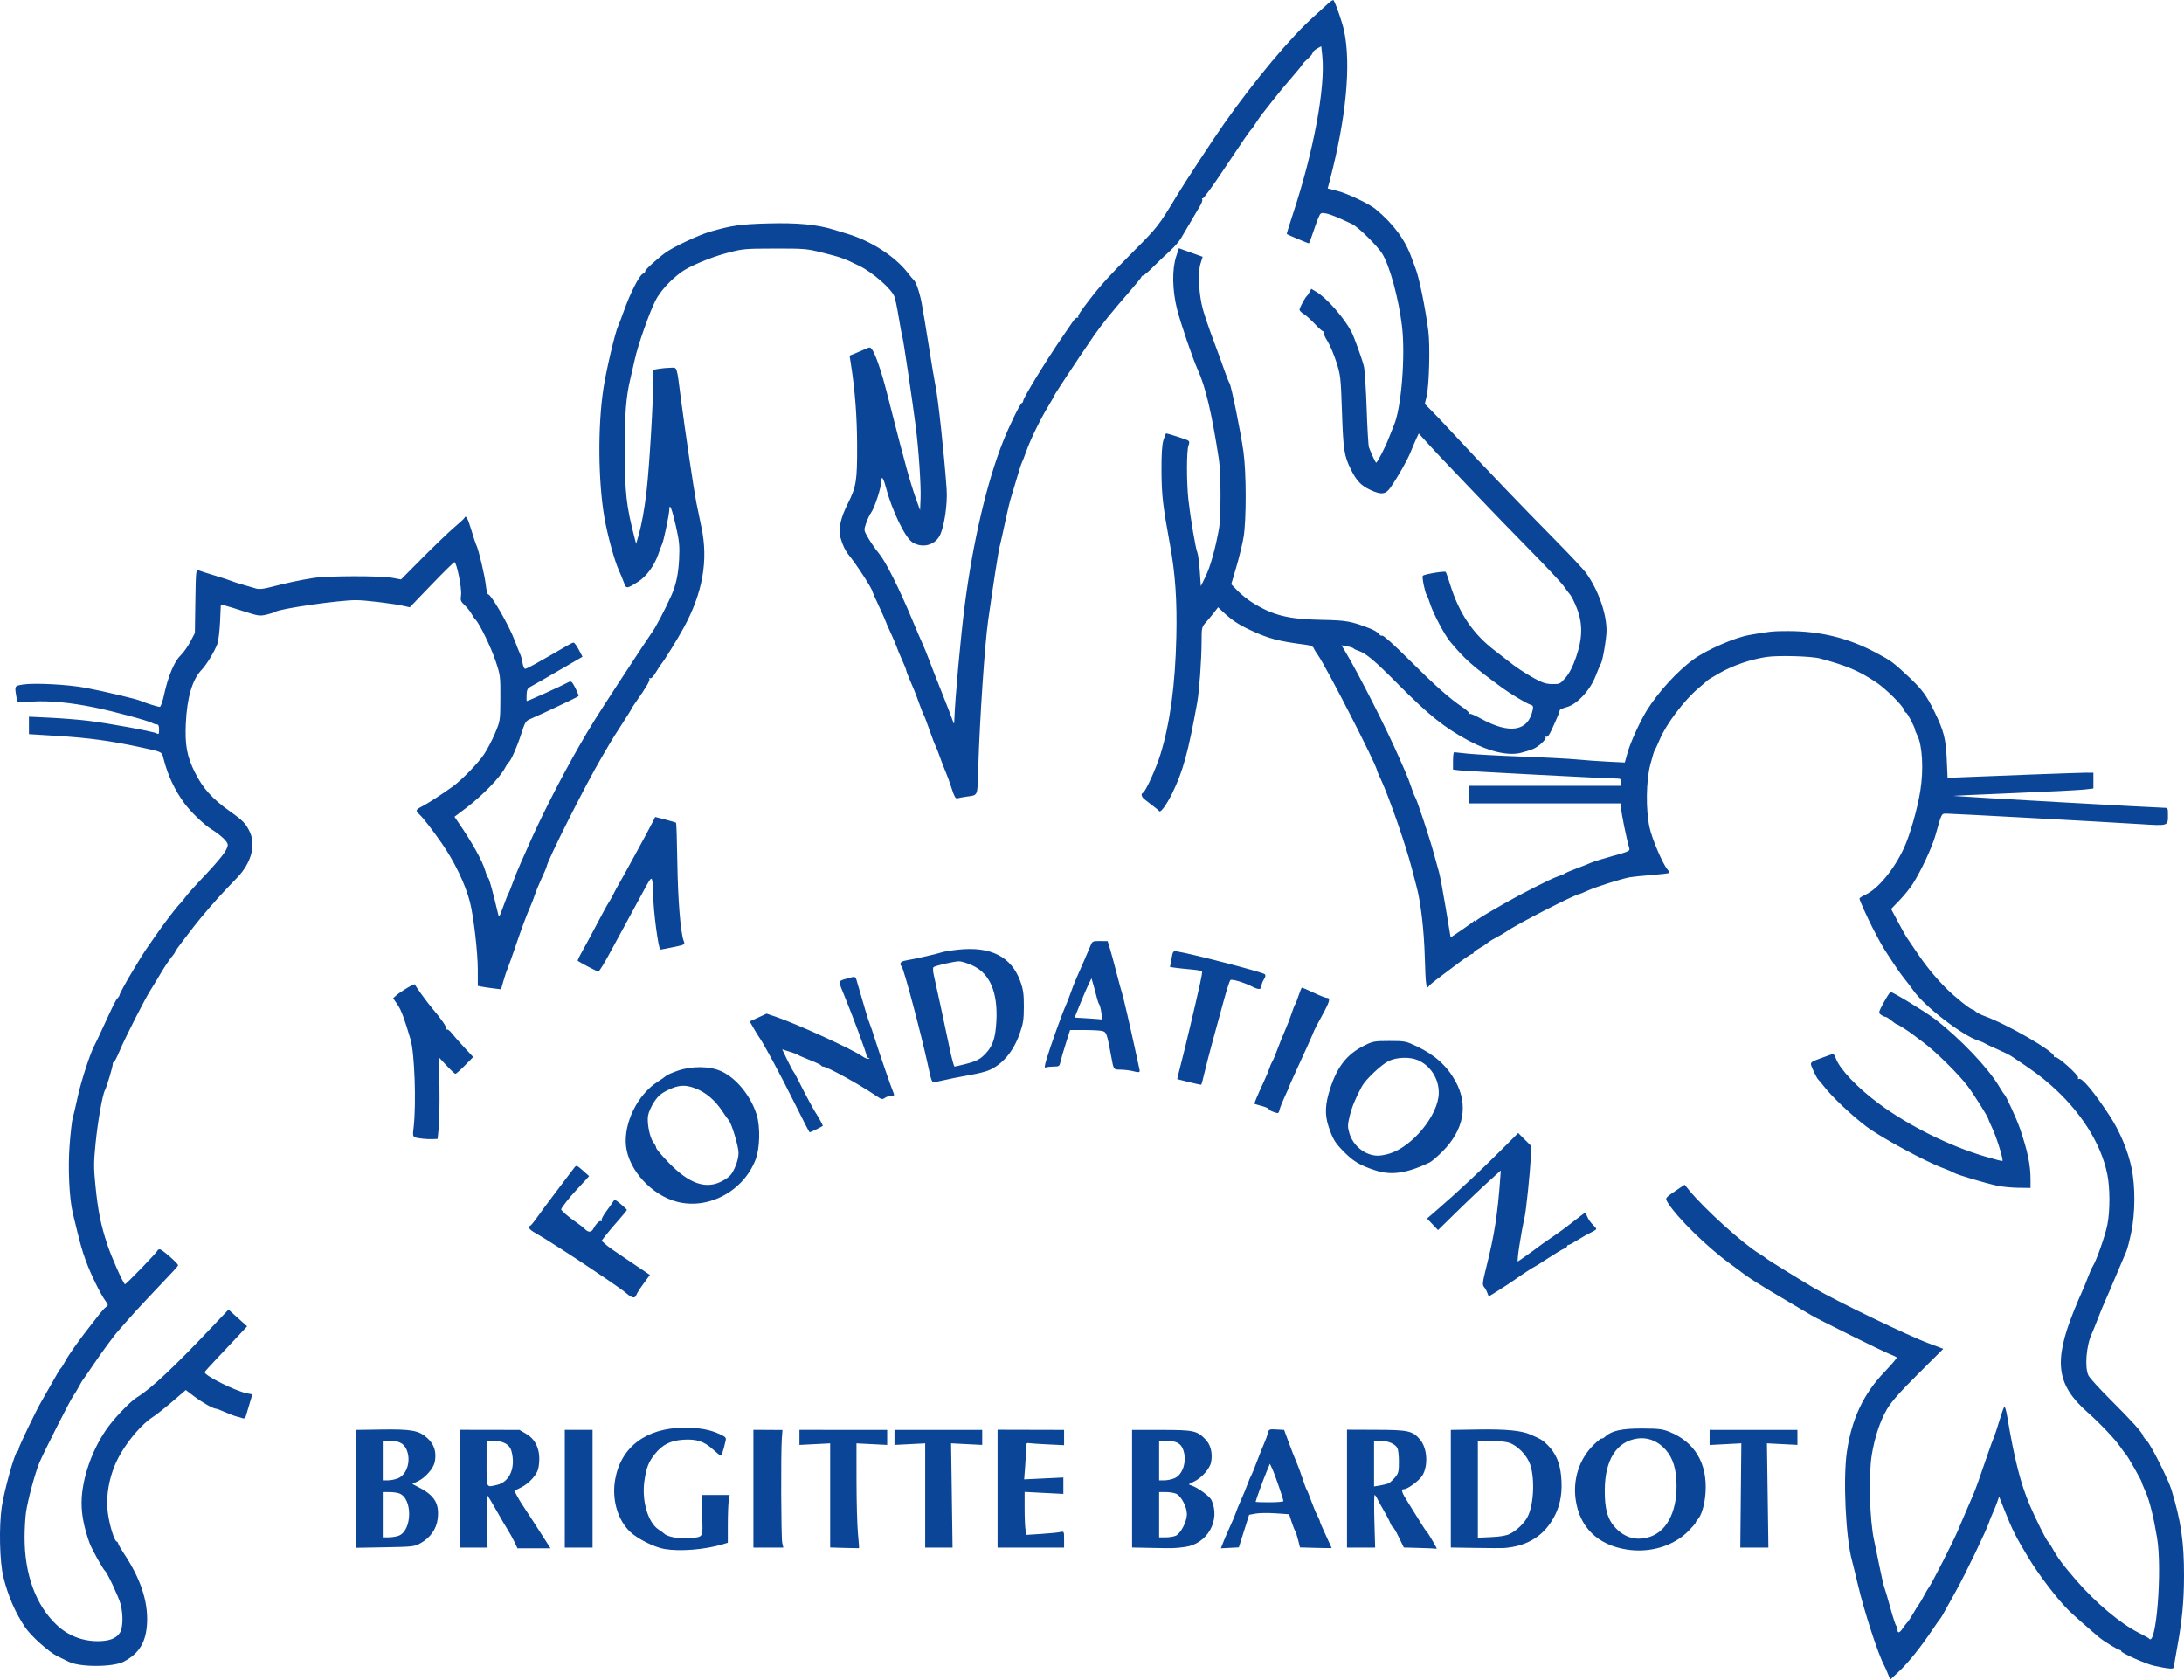 <svg xmlns:inkscape="http://www.inkscape.org/namespaces/inkscape" xmlns:sodipodi="http://sodipodi.sourceforge.net/DTD/sodipodi-0.dtd" xmlns="http://www.w3.org/2000/svg" xmlns:svg="http://www.w3.org/2000/svg" version="1.1" id="svg1" width="360.591" height="277.322" viewBox="0 0 1493.761 1148.682" sodipodi:docname="Fondation Brigitte Bardot logo.jpg" inkscape:version="1.4.2 (f4327f4, 2025-05-13)">
  <defs id="defs1"/>
  <sodipodi:namedview id="namedview1" pagecolor="#ffffff" bordercolor="#000000" borderopacity="0.25" inkscape:showpageshadow="2" inkscape:pageopacity="0.0" inkscape:pagecheckerboard="0" inkscape:deskcolor="#d1d1d1" inkscape:zoom="0.264" inkscape:cx="888.25758" inkscape:cy="763.25758" inkscape:window-width="1366" inkscape:window-height="697" inkscape:window-x="-8" inkscape:window-y="-8" inkscape:window-maximized="1" inkscape:current-layer="g1"/>
  <g inkscape:groupmode="layer" inkscape:label="Image" id="g1" transform="translate(-185.206,-281.614)">
    <path style="fill:#0b4597;fill-opacity:1" d="m 1476.486,1426.398 c -0.845,-2.144 -1.953,-4.644 -2.462,-5.556 -4.09,-7.325 -13.785,-37.088 -18.19,-55.842 -1.615,-6.875 -3.377,-14.075 -3.915,-16 -4.324,-15.455 -6.247,-56.147 -3.526,-74.617 3.293,-22.359 11.341,-39.49 25.509,-54.301 4.955,-5.18 8.819,-9.726 8.587,-10.102 -0.232,-0.376 -2.575,-1.504 -5.205,-2.506 -4.234,-1.613 -49.439,-24.034 -53.283,-26.427 -0.825,-0.514 -7.477,-4.447 -14.782,-8.74 -21.297,-12.517 -27.859,-16.686 -34.718,-22.054 -0.55,-0.43 -3.47,-2.576 -6.49,-4.768 -15.421,-11.194 -36.113,-31.56 -42.162,-41.496 -1.91,-3.138 -1.93,-3.112 6.609,-8.862 l 4.957,-3.338 3.043,3.733 c 10.382,12.735 36.87,36.693 48.043,43.453 2.2,1.331 4.225,2.713 4.5,3.07 0.487,0.634 20.481,13.029 32.5,20.149 14.992,8.881 65.755,33.373 79.345,38.283 2.01,0.726 4.962,1.831 6.56,2.456 l 2.905,1.136 -17.23,17.17 c -12.657,12.613 -18.322,19.039 -21.343,24.212 -4.624,7.917 -8.359,19.163 -10.313,31.049 -2.304,14.014 -1.475,44.857 1.571,58.5 0.553,2.475 2.163,10.29 3.579,17.367 1.416,7.077 2.97,13.827 3.454,15 0.484,1.173 2.296,7.308 4.027,13.633 1.731,6.325 3.551,11.928 4.046,12.45 0.494,0.522 0.899,1.76 0.899,2.75 0,2.609 1.502,2.209 3.568,-0.95 0.989,-1.512 2.391,-3.344 3.114,-4.071 0.724,-0.726 2.517,-3.426 3.986,-6 1.468,-2.574 3.202,-5.354 3.852,-6.179 0.65,-0.825 2.247,-3.525 3.549,-6 1.302,-2.475 2.896,-5.175 3.542,-6 1.772,-2.263 16.226,-30.585 19.393,-38 1.527,-3.575 4.21,-9.875 5.961,-14 1.752,-4.125 3.825,-8.915 4.606,-10.643 1.514,-3.35 4.506,-11.674 10.012,-27.857 1.871,-5.5 3.836,-10.9 4.366,-12 0.53,-1.1 2.173,-6.05 3.651,-11 1.478,-4.95 3.025,-9.38 3.437,-9.844 0.412,-0.464 1.304,2.461 1.981,6.5 4.923,29.349 9.187,46.128 15.464,60.844 4.085,9.576 11.428,24.241 12.519,25 0.395,0.275 1.569,2.021 2.608,3.881 4.196,7.507 7.246,11.624 16.762,22.619 13.241,15.301 30.279,29.593 42.628,35.756 3.575,1.784 6.737,3.558 7.026,3.941 4.882,6.466 9.158,-46.98 5.508,-68.839 -2.485,-14.88 -5.241,-25.844 -8.027,-31.936 -1.379,-3.015 -2.507,-5.825 -2.507,-6.244 0,-0.961 -10.008,-18.502 -10.941,-19.178 -0.38,-0.275 -2.07,-2.528 -3.755,-5.006 -3.417,-5.024 -13.954,-16.142 -22.236,-23.459 -21.283,-18.805 -23.454,-34.403 -9.606,-69.035 1.979,-4.95 4.455,-10.8 5.501,-13 1.046,-2.2 2.902,-6.7 4.124,-10 1.222,-3.3 2.812,-6.91 3.534,-8.023 2.445,-3.77 8.462,-20.939 9.925,-28.315 1.888,-9.522 1.856,-25.303 -0.069,-34.625 -4.392,-21.262 -18.292,-43.078 -38.976,-61.173 -6.885,-6.023 -11.416,-9.339 -26.53,-19.412 -1.391,-0.927 -5.891,-3.15 -10,-4.94 -4.109,-1.789 -7.92,-3.59 -8.47,-4.002 -0.55,-0.412 -2.575,-1.255 -4.5,-1.874 -10.821,-3.48 -36.612,-23.415 -44.087,-34.078 -1.327,-1.893 -3.763,-5.129 -5.413,-7.19 -3.391,-4.236 -5.703,-7.542 -11.799,-16.867 -3.976,-6.082 -5.214,-8.252 -10.557,-18.5 -3.272,-6.275 -9.144,-19.314 -9.144,-20.302 0,-0.492 1.783,-1.698 3.962,-2.681 8.599,-3.878 19.64,-17.23 26.475,-32.017 4.053,-8.769 9.12,-26.487 11.154,-39 2.371,-14.588 1.435,-31.39 -2.13,-38.224 -0.796,-1.527 -1.451,-3.142 -1.454,-3.589 -0.012,-1.51 -5.324,-11.687 -6.101,-11.687 -0.424,0 -1.034,-0.831 -1.356,-1.846 -0.976,-3.076 -12.662,-14.669 -19.083,-18.93 -12.031,-7.985 -20.035,-11.384 -38.466,-16.333 -6.053,-1.625 -28.918,-2.238 -36.892,-0.988 -10.867,1.703 -22.546,5.716 -31.608,10.858 -4.4,2.497 -8.225,4.809 -8.5,5.139 -0.275,0.33 -3.013,2.707 -6.083,5.284 -9.682,8.124 -22.098,24.533 -26.479,34.995 -1.456,3.476 -3,6.771 -3.431,7.321 -0.431,0.55 -1.816,5.05 -3.078,10 -2.906,11.406 -3.135,30.765 -0.509,43 1.677,7.816 9.144,25.255 12.311,28.755 0.875,0.966 1.342,2.006 1.038,2.309 -0.304,0.304 -5.663,0.951 -11.911,1.438 -6.247,0.487 -12.934,1.168 -14.858,1.513 -5.622,1.006 -23.041,6.516 -28.78,9.104 -2.904,1.309 -5.458,2.381 -5.677,2.381 -2.717,0 -44.426,21.421 -50.073,25.716 -0.916,0.697 -3.746,2.324 -9.931,5.71 -1.079,0.591 -2.549,1.612 -3.267,2.269 -0.718,0.658 -3.098,2.203 -5.289,3.434 -2.191,1.231 -3.983,2.606 -3.983,3.054 0,0.449 -0.474,0.816 -1.052,0.816 -0.579,0 -5.37,3.263 -10.648,7.25 -5.278,3.987 -11.511,8.685 -13.851,10.44 -2.341,1.754 -4.551,3.667 -4.911,4.25 -1.799,2.911 -2.312,-0.568 -2.828,-19.19 -0.52,-18.78 -2.731,-37.903 -5.634,-48.75 -0.515,-1.925 -2.047,-7.775 -3.404,-13 -4.175,-16.077 -15.627,-48.919 -21.194,-60.777 -1.363,-2.903 -2.477,-5.509 -2.477,-5.792 0,-3.148 -35.069,-71.577 -40.452,-78.931 -1.208,-1.65 -2.474,-3.756 -2.814,-4.68 -0.41,-1.115 -2.235,-1.889 -5.426,-2.302 -18.935,-2.448 -25.501,-4.189 -38.148,-10.115 -7.861,-3.683 -12.526,-6.786 -18.253,-12.142 l -3.593,-3.361 -2.536,3.3 c -1.395,1.815 -3.933,4.875 -5.641,6.8 -3.034,3.421 -3.105,3.729 -3.121,13.605 -0.019,11.964 -1.577,33.647 -2.974,41.395 -6.112,33.897 -9.738,47.082 -17.048,62 -3.748,7.648 -7.994,13.557 -8.873,12.346 -0.342,-0.471 -2.422,-2.197 -4.622,-3.835 -2.2,-1.638 -4.787,-3.648 -5.75,-4.467 -1.867,-1.588 -2.305,-3.663 -0.89,-4.211 1.802,-0.699 9.108,-16.768 12.132,-26.685 6.543,-21.456 9.997,-47.177 10.763,-80.148 0.567,-24.428 -0.709,-43.104 -4.27,-62.5 -4.969,-27.063 -5.772,-33.964 -5.879,-50.5 -0.073,-11.354 0.324,-17.981 1.274,-21.25 0.759,-2.612 1.61,-4.75 1.892,-4.75 1.194,0 13.838,4.068 15.017,4.831 0.971,0.629 1.033,1.508 0.25,3.567 -1.321,3.473 -1.331,25.339 -0.017,37.102 1.377,12.333 4.924,33.274 6.075,35.869 0.52,1.172 1.274,6.856 1.675,12.631 l 0.729,10.5 3.351,-6.896 c 3.152,-6.486 6.478,-18.334 9.031,-32.164 1.447,-7.841 1.444,-38.298 -0.01,-47.671 -4.907,-31.74 -9.092,-49.491 -14.446,-61.269 -3.462,-7.615 -11.786,-31.965 -14.177,-41.467 -3.269,-12.995 -3.505,-27.296 -0.596,-36.115 l 1.842,-5.583 8.124,2.925 8.125,2.925 -1.456,4.658 c -1.927,6.163 -1.161,21.164 1.591,31.158 1.136,4.125 4.35,13.575 7.143,21 2.793,7.425 6.242,16.875 7.665,21 1.423,4.125 2.961,7.981 3.419,8.568 1.159,1.486 7.701,33.617 9.557,46.932 2.001,14.357 2.036,46.892 0.064,58.5 -0.794,4.675 -3.016,13.816 -4.936,20.314 l -3.492,11.814 4.282,4.406 c 2.355,2.423 6.674,5.921 9.599,7.774 14.394,9.118 24.909,11.771 48.317,12.191 16.365,0.293 19.755,0.896 32.336,5.746 2.935,1.131 5.827,2.844 6.428,3.806 0.601,0.962 1.675,1.526 2.387,1.253 0.738,-0.283 8.34,6.53 17.686,15.85 18.411,18.36 28.223,27.082 37.413,33.261 2.337,1.571 4.25,3.321 4.25,3.888 0,0.567 0.251,0.779 0.558,0.472 0.307,-0.307 3.749,1.195 7.648,3.339 19.524,10.732 32.125,8.666 35.234,-5.777 0.587,-2.726 0.362,-3.264 -1.63,-3.89 -2.619,-0.823 -13.499,-7.32 -18.92,-11.298 -20.913,-15.345 -25.448,-19.358 -35.846,-31.718 -3.629,-4.314 -11.514,-19.122 -13.542,-25.431 -0.972,-3.025 -2.108,-5.95 -2.524,-6.5 -1.181,-1.562 -3.376,-12.437 -2.655,-13.158 1.099,-1.099 15.013,-3.414 15.666,-2.606 0.339,0.42 1.657,4.138 2.929,8.263 6.151,19.946 15.701,34.126 30.645,45.5 4.336,3.3 8.57,6.579 9.409,7.287 3.984,3.358 11.17,8.141 17.526,11.664 5.548,3.076 8.105,3.898 12.33,3.965 5.12,0.081 5.481,-0.092 9.171,-4.416 2.614,-3.062 4.899,-7.535 7.152,-14 4.509,-12.94 4.639,-23.138 0.429,-33.717 -1.58,-3.969 -3.594,-8.019 -4.477,-9 -0.883,-0.981 -2.837,-3.583 -4.343,-5.783 -1.506,-2.2 -12.081,-13.487 -23.5,-25.082 -11.419,-11.595 -27.512,-28.214 -35.762,-36.932 -8.25,-8.718 -17.25,-18.153 -20,-20.968 -2.75,-2.815 -8.362,-8.799 -12.47,-13.298 l -7.47,-8.18 -1.53,3.23 c -0.842,1.777 -2.614,5.93 -3.937,9.23 -2.367,5.902 -8.481,16.698 -13.857,24.47 -3.317,4.796 -6.293,5.148 -13.839,1.634 -6.319,-2.942 -9.461,-6.264 -13.294,-14.049 -4.576,-9.296 -5.173,-13.189 -6.069,-39.554 -0.797,-23.439 -0.965,-24.911 -3.893,-34 -1.683,-5.225 -4.437,-11.667 -6.119,-14.315 -1.682,-2.648 -2.791,-5.247 -2.465,-5.775 0.326,-0.528 0.222,-0.84 -0.231,-0.694 -0.453,0.146 -3.046,-2.117 -5.762,-5.03 -2.716,-2.913 -6.203,-6.043 -7.75,-6.957 -1.547,-0.914 -2.812,-2.214 -2.812,-2.889 0,-1.253 3.888,-8.436 5.056,-9.342 0.355,-0.275 1.168,-1.494 1.808,-2.709 l 1.163,-2.209 3.405,2.009 c 7.131,4.207 19.038,17.748 24.102,27.408 1.788,3.412 7.328,18.767 8.478,23.5 0.601,2.475 1.466,15.525 1.921,29 0.455,13.475 1.155,25.4 1.556,26.5 1.387,3.808 4.524,10.5 4.922,10.5 0.792,0 6.284,-10.629 8.526,-16.5 1.26,-3.3 2.883,-7.35 3.606,-9 5.094,-11.626 8.02,-47.803 5.515,-68.176 -2.306,-18.751 -8.147,-40.263 -13.3,-48.983 -3.105,-5.254 -16.566,-18.551 -20.792,-20.538 -10.565,-4.969 -14.819,-6.691 -17.992,-7.283 -3.359,-0.627 -3.604,-0.476 -5.146,3.161 -0.891,2.101 -2.603,6.857 -3.805,10.569 -1.202,3.712 -2.398,6.75 -2.658,6.75 -0.556,0 -14.659,-5.962 -15.066,-6.369 -0.153,-0.153 1.726,-6.32 4.176,-13.704 14.199,-42.809 22.372,-86.875 20.081,-108.27 l -0.694,-6.482 -2.923,1.663 c -1.608,0.915 -2.926,2.179 -2.93,2.81 0,0.631 -1.581,2.529 -3.506,4.219 -1.925,1.69 -3.5,3.349 -3.5,3.687 0,0.338 -3.263,4.345 -7.25,8.906 -3.987,4.561 -9.725,11.503 -12.75,15.427 -3.025,3.924 -6.341,8.143 -7.368,9.375 -1.028,1.232 -3.007,4.04 -4.399,6.24 -1.392,2.2 -2.802,4.225 -3.132,4.5 -1.079,0.898 -5.391,7.161 -18.927,27.488 -7.33,11.007 -13.775,19.889 -14.324,19.738 -0.549,-0.151 -0.732,0.156 -0.406,0.683 0.325,0.527 -0.295,2.45 -1.378,4.275 -2.921,4.919 -10.209,17.3 -13.065,22.194 -1.375,2.356 -4.891,6.397 -7.813,8.98 -2.922,2.583 -7.968,7.384 -11.213,10.67 C 970.729,467.312 967.607,470 967.037,470 966.467,470 966,470.351 966,470.779 c 0,0.429 -4.162,5.552 -9.25,11.384 -11.017,12.631 -17.821,21.066 -23.25,28.821 -3.734,5.334 -17.396,25.666 -19.496,29.016 -0.517,0.825 -2.53,3.908 -4.472,6.85 -1.942,2.943 -3.532,5.538 -3.532,5.767 0,0.229 -1.957,3.671 -4.349,7.65 -5.356,8.907 -11.812,22.243 -14.636,30.233 -1.166,3.3 -2.48,6.675 -2.92,7.5 -0.44,0.825 -2.035,5.775 -3.544,11 -1.51,5.225 -3.328,11.3 -4.04,13.5 -0.713,2.2 -2.477,9.625 -3.922,16.5 -1.444,6.875 -3.082,14.176 -3.64,16.226 -0.857,3.147 -4.151,24.294 -7.91,50.774 -2.3,16.198 -5.696,66.538 -6.731,99.768 -0.673,21.615 0.294,19.338 -8.807,20.728 -2.2,0.336 -4.698,0.814 -5.552,1.062 -1.172,0.341 -2.118,-1.325 -3.865,-6.803 -1.272,-3.99 -3.108,-9.054 -4.08,-11.254 -0.972,-2.2 -2.797,-6.925 -4.054,-10.5 -1.258,-3.575 -2.588,-6.95 -2.956,-7.5 -0.368,-0.55 -2.165,-5.275 -3.993,-10.5 -1.828,-5.225 -3.627,-9.95 -3.999,-10.5 -0.372,-0.55 -1.715,-3.925 -2.985,-7.5 -1.27,-3.575 -2.881,-7.85 -3.581,-9.5 -0.7,-1.65 -2.209,-5.195 -3.354,-7.877 C 805.937,742.94 805,740.364 805,739.898 c 0,-0.466 -1.288,-3.672 -2.863,-7.123 -1.575,-3.451 -3.212,-7.4 -3.638,-8.775 -0.426,-1.375 -2.287,-5.742 -4.137,-9.704 C 792.513,710.334 791,706.864 791,706.585 c 0,-0.279 -2.025,-4.842 -4.5,-10.139 -2.475,-5.297 -4.5,-9.848 -4.5,-10.114 0,-1.793 -10.847,-18.564 -16.515,-25.535 -2.193,-2.697 -4.179,-6.941 -5.437,-11.615 -1.574,-5.849 0.055,-13.351 5.047,-23.251 5.768,-11.44 6.414,-15.505 6.341,-39.931 -0.059,-19.609 -1.485,-38.065 -4.318,-55.856 l -0.853,-5.356 3.617,-1.456 c 1.99,-0.801 5.157,-2.16 7.038,-3.021 3.174,-1.453 3.514,-1.437 4.72,0.212 2.336,3.195 6.473,15.227 10.051,29.235 8.354,32.703 10.367,40.431 13.612,52.242 1.888,6.875 4.73,16.1 6.315,20.5 l 2.882,8 0.331,-8 c 0.372,-8.974 -1.288,-33.602 -3.337,-49.5 -2.288,-17.763 -8.49,-59.414 -9.082,-61 -0.308,-0.825 -1.418,-6.734 -2.466,-13.131 -1.048,-6.397 -2.386,-12.895 -2.974,-14.44 -2.024,-5.324 -14.876,-16.585 -24.026,-21.053 -10.712,-5.231 -12.131,-5.738 -25.447,-9.099 -10.376,-2.619 -12.22,-2.774 -32.5,-2.73 -20.9,0.045 -21.828,0.135 -33.247,3.201 -10.974,2.947 -25.337,9.03 -30.729,13.017 -7.519,5.559 -14.419,13.185 -17.523,19.37 -4.245,8.458 -11.84,30.039 -14.032,39.866 -0.92,4.125 -2.277,10.027 -3.016,13.116 -3.08,12.872 -3.948,23.838 -3.912,49.384 0.042,29.295 1,37.854 6.716,60 l 1.032,4 1.437,-5 c 2.432,-8.46 4.23,-18.295 5.745,-31.424 1.877,-16.262 4.676,-63.115 4.424,-74.076 l -0.195,-8.5 3.899,-0.693 c 2.144,-0.381 5.791,-0.719 8.103,-0.75 4.889,-0.067 4.184,-2.151 7.253,21.442 2.895,22.265 8.78,61.935 10.458,70.5 0.808,4.125 2.388,11.775 3.512,17 4.875,22.676 0.933,45.039 -12.163,69 -4.278,7.827 -13.467,22.68 -15.237,24.629 -0.564,0.621 -2.267,3.233 -3.784,5.804 -1.699,2.879 -3.198,4.402 -3.905,3.966 -0.686,-0.424 -0.874,-0.268 -0.468,0.389 0.636,1.028 -2.214,5.908 -9.342,15.997 -1.665,2.357 -3.028,4.488 -3.028,4.736 0,0.248 -2.862,4.845 -6.36,10.215 -3.498,5.37 -7.127,11.114 -8.064,12.764 -0.937,1.65 -3.44,5.925 -5.561,9.5 C 585.97,817.615 559,871.18 559,874.501 c 0,0.27 -1.505,3.755 -3.345,7.745 -1.84,3.99 -3.922,9.054 -4.626,11.254 -0.704,2.2 -2.117,5.871 -3.138,8.158 -2.506,5.61 -6.244,15.677 -10.523,28.342 -1.952,5.775 -4.133,11.85 -4.848,13.5 -0.715,1.65 -2.048,5.626 -2.963,8.837 l -1.663,5.837 -5.197,-0.639 c -2.858,-0.352 -6.434,-0.876 -7.947,-1.166 l -2.75,-0.527 -0.006,-11.171 c -0.006,-11.95 -2.883,-36.591 -5.41,-46.347 -3.144,-12.134 -10.515,-27.493 -19.19,-39.987 -6.313,-9.092 -12.881,-17.578 -15.281,-19.742 -2.913,-2.626 -2.701,-3.255 1.888,-5.596 3.831,-1.954 13.774,-8.399 20.829,-13.5 6.164,-4.457 17.344,-15.953 21.394,-22 2.211,-3.3 5.623,-9.825 7.583,-14.5 3.551,-8.47 3.564,-8.554 3.629,-24 0.063,-15.025 -0.038,-15.804 -3.288,-25.435 -3.259,-9.659 -10.996,-25.556 -13.804,-28.364 -0.765,-0.765 -2.015,-2.585 -2.778,-4.046 -0.763,-1.46 -2.791,-3.989 -4.506,-5.62 -2.789,-2.652 -3.054,-3.394 -2.508,-7.032 C 501.199,684.187 497.531,666 496.013,666 c -0.451,0 -7.506,6.951 -15.677,15.447 l -14.857,15.447 -4.245,-0.954 c -7.088,-1.593 -26.372,-3.924 -32.525,-3.933 -11.706,-0.016 -52.348,5.864 -55.208,7.988 -0.55,0.408 -3.25,1.264 -6,1.902 -4.641,1.077 -5.754,0.915 -15.5,-2.244 -5.775,-1.872 -11.682,-3.68 -13.127,-4.017 l -2.627,-0.614 -0.53,11.738 c -0.292,6.456 -1.134,13.313 -1.873,15.238 -2.112,5.505 -7.405,14.195 -10.793,17.72 -6.3,6.554 -9.923,18.864 -10.743,36.5 -0.69,14.84 0.759,22.692 6.197,33.577 5.48,10.97 11.868,18.069 23.996,26.668 8.929,6.331 10.779,8.248 13.544,14.034 4.312,9.022 0.986,21.232 -8.486,31.157 -1.132,1.186 -4.79,5.011 -8.128,8.5 -5.942,6.209 -16.753,18.718 -21.138,24.455 -1.214,1.588 -4.701,6.117 -7.75,10.065 -3.049,3.947 -5.543,7.488 -5.543,7.868 0,0.38 -1.238,2.168 -2.75,3.973 -1.512,1.805 -4.775,6.728 -7.25,10.941 -2.475,4.212 -5.565,9.304 -6.866,11.315 -3.699,5.717 -17.526,32.905 -21.098,41.484 -1.773,4.258 -3.581,7.742 -4.018,7.742 -0.438,0 -0.749,0.562 -0.691,1.25 0.125,1.501 -4.069,15.549 -5.354,17.935 -1.702,3.158 -4.893,21.283 -6.395,36.315 -1.308,13.095 -1.319,16.784 -0.089,29.046 1.742,17.36 3.678,26.901 8.205,40.442 2.822,8.439 10.149,25.005 11.904,26.912 0.465,0.505 22.353,-22.135 22.381,-23.149 0.011,-0.412 0.723,-0.75 1.581,-0.75 1.475,0 12.441,9.605 12.439,10.895 -0.001,0.616 -2.57,3.409 -20.427,22.209 -5.54,5.832 -12.097,12.994 -14.572,15.916 -2.475,2.921 -5.037,5.854 -5.692,6.517 -2.316,2.341 -11.697,15.075 -17.653,23.963 -3.317,4.95 -6.284,9.225 -6.593,9.5 -0.309,0.275 -1.641,2.525 -2.96,5 -1.319,2.475 -2.963,5.175 -3.653,6 -1.584,1.894 -20.274,38.7 -23.258,45.803 -2.941,7.001 -7.971,25.628 -9.184,34.013 -0.532,3.676 -0.972,11.409 -0.979,17.184 -0.03,25.352 7.661,46.378 21.886,59.84 7.721,7.307 17.461,11.16 28.209,11.16 7.925,0 12.816,-1.933 15.23,-6.019 2.023,-3.425 2.155,-12.501 0.283,-19.481 -1.253,-4.672 -9.088,-21.391 -10.545,-22.5 -1.399,-1.065 -9.256,-15.215 -10.688,-19.249 -3.674,-10.35 -5.403,-19.049 -5.403,-27.193 0,-16.709 7.527,-37.951 18.701,-52.772 5.463,-7.246 15.135,-17.108 19.209,-19.585 9.499,-5.777 25.019,-20.314 51.09,-47.855 l 11.5,-12.148 6.366,5.734 6.366,5.735 -6.866,7.353 c -3.776,4.044 -10.241,10.91 -14.366,15.258 -4.125,4.348 -7.626,8.243 -7.781,8.656 -0.791,2.116 21.09,13.095 29.088,14.596 l 3.499,0.656 -1.983,6.657 c -1.091,3.661 -2.231,7.47 -2.534,8.463 -0.329,1.078 -1.14,1.58 -2.012,1.246 -0.804,-0.308 -2.657,-0.843 -4.119,-1.187 -1.461,-0.345 -5.033,-1.693 -7.937,-2.996 -2.904,-1.303 -5.734,-2.369 -6.29,-2.369 -1.896,0 -9.421,-4.263 -15.037,-8.517 l -5.606,-4.247 -9.214,7.914 c -5.068,4.353 -11.04,9.067 -13.272,10.476 -6.898,4.354 -16.058,14.776 -22.111,25.154 -7.171,12.296 -10.401,27.305 -8.71,40.471 1.049,8.164 4.36,19.03 5.961,19.564 0.582,0.194 1.058,0.787 1.058,1.318 0,0.531 1.852,3.754 4.116,7.162 11.198,16.859 16.372,32.411 15.681,47.129 -0.617,13.136 -5.298,20.948 -15.906,26.544 -7.359,3.883 -30.302,3.909 -37.779,0.044 -0.887,-0.459 -4.253,-2.099 -7.481,-3.646 -5.864,-2.81 -18.138,-13.776 -22.237,-19.866 -6.785,-10.081 -11.693,-21.445 -14.902,-34.5 -2.529,-10.29 -3.068,-34.301 -1.073,-47.822 1.688,-11.441 8.969,-37.396 10.662,-38.011 0.505,-0.183 0.918,-0.991 0.918,-1.794 0,-1.303 12.246,-26.825 15.293,-31.872 0.664,-1.1 3.356,-5.825 5.982,-10.5 5.669,-10.093 7.02,-12.333 7.841,-13 0.339,-0.275 1.578,-2.3 2.755,-4.5 2.311,-4.321 8.942,-13.741 16.129,-22.914 2.475,-3.159 5.731,-7.341 7.236,-9.294 1.505,-1.953 3.529,-4.131 4.498,-4.84 1.667,-1.219 1.646,-1.446 -0.394,-4.206 -3.36,-4.544 -9.901,-17.887 -13.357,-27.246 -2.752,-7.451 -4.096,-12.365 -9.003,-32.897 -2.403,-10.056 -3.36,-31.024 -2.131,-46.697 0.657,-8.377 1.595,-16.508 2.086,-18.069 0.49,-1.561 2.057,-8.238 3.483,-14.838 2.293,-10.621 8.686,-30.171 11.507,-35.188 0.56,-0.997 2.881,-5.862 5.156,-10.812 7.932,-17.257 9.301,-20.009 10.606,-21.321 0.723,-0.727 1.314,-1.683 1.314,-2.124 0,-1.635 15.264,-27.568 19.751,-33.555 0.412,-0.55 2.449,-3.475 4.526,-6.5 6.174,-8.992 14.658,-20.107 17.172,-22.5 0.578,-0.55 2.226,-2.575 3.663,-4.5 1.437,-1.925 5.487,-6.526 9,-10.224 15.201,-15.999 19.871,-21.98 19.882,-25.459 0.006,-2.114 -4.726,-6.59 -11.297,-10.686 -5.023,-3.131 -14.103,-11.881 -18.38,-17.712 -6.678,-9.105 -11.294,-18.998 -14.283,-30.609 -1.228,-4.77 -0.422,-4.387 -16.534,-7.856 -19.447,-4.188 -34.748,-6.268 -55.75,-7.579 L 205,783.642 v -5.966 -5.966 l 14.647,0.712 c 8.056,0.392 19.644,1.32 25.75,2.063 14.104,1.716 44.235,7.247 46.716,8.575 C 293.797,783.962 294,783.69 294,780.535 294,778.045 293.552,777 292.486,777 c -0.832,0 -2.295,-0.456 -3.25,-1.014 -2.667,-1.557 -26.375,-7.944 -39.236,-10.571 -16.608,-3.392 -30.997,-4.758 -42.707,-4.053 l -10.207,0.614 -0.559,-3.238 c -1.43,-8.285 -1.534,-8.076 4.473,-9.034 7.641,-1.219 30.513,-0.034 42.5,2.202 12.258,2.286 35.276,7.742 38,9.006 2.857,1.326 11.644,4.088 13.008,4.088 0.633,0 1.945,-3.712 2.916,-8.25 2.658,-12.431 6.964,-22.77 11.162,-26.799 1.977,-1.898 5.017,-6.151 6.755,-9.451 l 3.159,-6 0.321,-21.83 c 0.294,-19.989 0.462,-21.769 2,-21.11 0.924,0.396 5.954,2.009 11.179,3.583 5.225,1.575 10.4,3.267 11.5,3.76 1.1,0.493 4.7,1.653 8,2.578 3.3,0.925 7.273,2.084 8.829,2.575 2.003,0.633 4.921,0.347 10,-0.979 10.769,-2.812 20.266,-4.835 29.171,-6.213 9.905,-1.533 45.876,-1.614 54,-0.121 l 6,1.103 15,-15.102 c 8.25,-8.306 17.925,-17.574 21.5,-20.595 3.575,-3.021 6.65,-5.866 6.833,-6.321 0.933,-2.319 2.291,-0.005 4.649,7.921 1.432,4.812 3.04,9.65 3.573,10.75 1.597,3.292 5.669,20.547 6.431,27.25 0.391,3.438 1.077,6.25 1.526,6.25 2.066,0 14.307,21.212 18.179,31.5 1.656,4.4 3.407,8.768 3.891,9.706 0.484,0.938 1.171,3.526 1.527,5.75 0.356,2.224 1.152,4.03 1.769,4.014 0.617,-0.016 3.822,-1.575 7.122,-3.464 3.3,-1.889 8.475,-4.823 11.5,-6.52 3.025,-1.697 7.3,-4.181 9.5,-5.52 2.2,-1.339 4.45,-2.438 5,-2.442 0.55,-0.004 2.152,2.17 3.561,4.833 l 2.561,4.841 -8.422,4.901 c -4.632,2.696 -9.61,5.581 -11.061,6.413 -1.451,0.831 -5.339,3.081 -8.639,5 -3.3,1.919 -6.9,3.951 -8,4.517 -1.478,0.76 -2.038,2.13 -2.144,5.25 -0.08,2.322 -0.022,4.222 0.128,4.222 0.952,0 24.631,-10.716 28.681,-12.98 1.252,-0.7 2.004,-0.384 3.037,1.275 1.344,2.16 3.799,7.438 3.799,8.169 0,0.203 -2.812,1.715 -6.25,3.36 -12,5.74 -23.276,10.978 -26.75,12.425 -3.224,1.342 -3.724,2.159 -6.34,10.355 -2.795,8.754 -7.067,18.387 -8.6,19.387 -0.43,0.281 -1.489,1.892 -2.354,3.581 -3.417,6.673 -15.74,19.332 -27.255,27.998 l -7.406,5.574 1.846,2.679 c 10.215,14.823 17.165,27.228 19.25,34.362 0.694,2.374 1.614,4.564 2.044,4.866 0.653,0.458 3.226,9.882 6.672,24.432 0.657,2.773 0.906,2.424 3.573,-5 1.577,-4.389 3.177,-8.431 3.555,-8.981 0.378,-0.55 1.737,-3.925 3.02,-7.5 1.283,-3.575 3.65,-9.425 5.261,-13 1.611,-3.575 3.511,-7.85 4.224,-9.5 8.793,-20.368 22.971,-48.308 36.173,-71.284 7.429,-12.929 10.786,-18.302 26.383,-42.216 10.556,-16.186 22.142,-33.739 22.812,-34.56 2.253,-2.76 8.837,-15.223 13.441,-25.44 3.23,-7.168 4.873,-14.792 5.388,-25 0.455,-9.017 0.149,-12.195 -2.165,-22.5 -2.638,-11.745 -4.505,-16.457 -4.537,-11.45 -0.02,3.145 -3.695,20.826 -4.874,23.45 -0.494,1.1 -1.68,4.25 -2.634,7 -2.779,8.007 -8.111,15.296 -13.833,18.911 -7.75,4.897 -8.121,4.925 -9.618,0.744 -0.72,-2.01 -2.355,-5.957 -3.635,-8.771 -2.944,-6.476 -7.777,-24.179 -9.795,-35.884 -4.289,-24.873 -4.591,-62.303 -0.71,-88 1.874,-12.408 8.066,-38.77 10.101,-43 0.529,-1.1 2.276,-5.668 3.882,-10.151 4.422,-12.343 10.357,-24.099 12.848,-25.449 1.219,-0.661 2.028,-1.505 1.798,-1.877 -0.421,-0.681 7.965,-8.362 13.824,-12.662 5.391,-3.956 22.791,-12.132 30.662,-14.407 14.682,-4.243 20.53,-5.073 39.5,-5.605 19.745,-0.554 33.205,0.693 44.466,4.119 2.769,0.842 7.376,2.246 10.239,3.119 16.002,4.88 32.216,15.391 40.769,26.429 1.911,2.466 3.806,4.724 4.211,5.019 1.485,1.078 4.009,8.472 5.417,15.871 0.795,4.177 3.007,17.494 4.915,29.594 1.908,12.1 3.908,24.025 4.443,26.5 1.835,8.482 5.986,46.763 7.703,71.037 0.731,10.326 -1.739,26.545 -4.898,32.166 -3.64,6.476 -12.075,8.373 -18.563,4.176 C 804.135,649.099 795.11,630.317 791.003,614.5 789.399,608.32 788,606.537 788,610.672 c 0,4.03 -4.57,18.121 -6.942,21.404 -1.024,1.417 -2.581,4.696 -3.461,7.288 -1.525,4.492 -1.505,4.885 0.441,8.424 2.047,3.723 5.787,9.22 8.455,12.428 4.51,5.422 13.687,23.707 22.475,44.784 2.867,6.875 6.053,14.3 7.08,16.5 1.028,2.2 3.044,7.15 4.48,11 1.436,3.85 5.568,14.425 9.183,23.5 3.614,9.075 6.919,17.625 7.344,19 0.666,2.158 0.789,1.953 0.895,-1.5 0.416,-13.529 4.253,-55.845 7.027,-77.5 5.559,-43.406 15.194,-84.659 26.274,-112.5 4.356,-10.945 11.649,-25.877 12.862,-26.333 0.487,-0.183 0.886,-0.811 0.886,-1.394 0,-2.033 15.769,-27.73 27.5,-44.813 2.75,-4.005 5.796,-8.446 6.769,-9.871 0.973,-1.424 2.244,-2.466 2.824,-2.315 0.58,0.151 0.841,-0.074 0.58,-0.5 -0.458,-0.746 1.448,-3.652 7.81,-11.905 7.513,-9.745 14.175,-17.063 29.804,-32.735 16.811,-16.857 17.339,-17.537 30.279,-39.002 5.365,-8.899 24.926,-38.677 31.934,-48.613 21.248,-30.126 45.693,-59.277 61.5,-73.341 3.025,-2.691 7.148,-6.441 9.163,-8.332 2.015,-1.891 3.875,-3.08 4.135,-2.643 1.797,3.029 6.015,15.278 7.218,20.959 4.899,23.143 1.401,59.692 -9.79,102.3 l -1.435,5.464 6.605,1.686 c 6.904,1.763 21.734,8.786 26.024,12.326 12.074,9.961 20.208,20.855 24.568,32.903 1.225,3.386 2.503,6.832 2.839,7.657 2.443,5.998 6.804,27.295 8.804,43 1.291,10.138 0.568,37.36 -1.186,44.647 l -1.239,5.147 4.84,4.853 c 2.662,2.669 9.408,9.803 14.991,15.853 5.583,6.05 12.741,13.7 15.906,17 3.165,3.3 12.123,12.69 19.907,20.866 7.784,8.176 22.575,23.387 32.871,33.802 10.295,10.415 20.072,20.825 21.727,23.134 8.384,11.702 14.055,27.656 14.055,39.545 0,5.306 -2.703,21.009 -3.899,22.653 -0.4,0.55 -1.988,4.293 -3.529,8.318 -3.752,9.8 -12.73,19.467 -19.822,21.341 -2.612,0.691 -4.75,1.657 -4.75,2.147 0,0.952 -1.655,4.947 -5.588,13.494 -1.63,3.542 -2.849,5.065 -3.676,4.59 -0.68,-0.391 -0.892,-0.332 -0.472,0.13 1.093,1.203 -4.137,6.371 -8.264,8.165 -1.925,0.837 -5.839,2.086 -8.698,2.775 -8.836,2.13 -21.902,-0.965 -35.876,-8.5 -16.48,-8.886 -27.129,-17.443 -48.426,-38.909 -15.916,-16.043 -21.723,-20.889 -27.013,-22.543 -1.368,-0.428 -2.712,-1.102 -2.987,-1.498 -0.275,-0.397 -2.251,-1.043 -4.391,-1.437 l -3.891,-0.716 2.31,3.822 c 9.243,15.294 29.052,54.33 37.462,73.822 0.712,1.65 2.402,5.475 3.756,8.5 1.354,3.025 3.262,7.975 4.24,11 0.978,3.025 2.121,5.95 2.539,6.5 1.095,1.44 9.564,26.873 12.571,37.753 1.405,5.086 3.135,11.306 3.844,13.823 0.709,2.517 2.781,13.587 4.606,24.598 l 3.318,20.021 7.569,-5.098 c 4.163,-2.804 7.899,-5.548 8.303,-6.098 0.49,-0.667 0.745,-0.667 0.765,0 0.017,0.57 0.346,0.521 0.765,-0.115 0.704,-1.068 4.227,-3.242 19.023,-11.74 11.774,-6.762 32.575,-17.321 36.712,-18.635 2.2,-0.699 4.486,-1.653 5.079,-2.121 0.593,-0.468 4.193,-2.005 8,-3.416 3.807,-1.411 8.271,-3.179 9.921,-3.928 1.65,-0.749 8.323,-2.819 14.828,-4.6 10.909,-2.986 11.781,-3.401 11.219,-5.341 C 1297.598,854.869 1294,837.195 1294,834.349 V 831 h -52 -52 v -6 -6 h 52 52 v -2.5 c 0,-2.157 -0.446,-2.498 -3.25,-2.485 -5.658,0.027 -103.057,-5.054 -107.5,-5.608 l -4.25,-0.53 v -5.939 c 0,-3.266 0.338,-5.935 0.75,-5.931 0.412,0.005 4.575,0.44 9.25,0.968 4.675,0.528 21.325,1.432 37,2.01 15.675,0.577 32.775,1.472 38,1.988 5.225,0.516 14.677,1.195 21.005,1.508 l 11.505,0.569 1.893,-6.776 c 2.006,-7.178 8.682,-21.74 13.444,-29.322 7.788,-12.402 20.799,-26.563 31.655,-34.454 8.95,-6.505 27.908,-14.803 37.945,-16.609 13.609,-2.448 16.496,-2.745 26.552,-2.734 22.133,0.024 40.96,4.596 59.782,14.517 10.642,5.61 12.349,6.852 22.425,16.326 9.752,9.169 12.557,12.948 18.185,24.5 6.328,12.988 7.682,18.283 8.317,32.525 l 0.559,12.525 6.615,-0.287 C 1548.068,812.215 1607.878,810 1612.005,810 H 1617 v 5.402 5.402 l -6.25,0.728 c -3.438,0.4 -25.375,1.508 -48.75,2.461 -23.375,0.953 -41.6,1.817 -40.5,1.919 7.071,0.656 138.12,8.037 143.25,8.069 3.21,0.02 3.25,0.079 3.235,4.77 -0.025,7.875 0.625,7.663 -19.625,6.405 -26.574,-1.651 -127.307,-7.123 -131.449,-7.14 -3.991,-0.017 -3.471,-0.992 -7.991,14.985 -2.287,8.083 -9.786,24.155 -15.369,32.938 -1.901,2.991 -6.032,8.105 -9.179,11.365 l -5.722,5.927 4.877,9.135 c 2.682,5.024 5.225,9.585 5.651,10.135 0.426,0.55 3.215,4.663 6.197,9.139 6.771,10.162 13.21,18.103 21.045,25.953 5.899,5.91 16.511,14.407 17.993,14.407 0.402,0 1.365,0.635 2.141,1.41 0.776,0.776 3.556,2.187 6.179,3.136 15.279,5.53 47.197,23.947 47.248,27.262 0.011,0.72 0.407,1.07 0.879,0.778 1.428,-0.882 16.329,12.48 15.712,14.09 -0.323,0.841 -0.114,1.159 0.508,0.775 1.935,-1.196 10.514,9.103 21.131,25.366 6.945,10.639 12.461,23.828 14.893,35.611 2.618,12.684 2.538,30.571 -0.195,43.879 -1.151,5.606 -2.695,11.542 -3.43,13.192 -0.735,1.65 -3.889,9.075 -7.009,16.5 -3.12,7.425 -6.499,15.3 -7.509,17.5 -1.01,2.2 -3.227,7.6 -4.928,12 -1.7,4.4 -3.522,8.9 -4.049,10 -3.85,8.044 -5.107,23.382 -2.36,28.8 0.892,1.76 7.98,9.519 15.75,17.241 13.721,13.637 21.61,22.431 21.645,24.129 0.01,0.457 1.065,1.823 2.345,3.036 2.753,2.609 14.863,26.623 17.042,33.795 6.514,21.439 8.608,35.866 8.562,58.974 -0.035,17.454 -1.326,30.684 -4.881,50.026 -1.112,6.05 -2.036,11.602 -2.053,12.338 -0.034,1.426 -3.479,1.167 -13.531,-1.017 -5.605,-1.218 -22.5,-8.726 -22.5,-9.998 0,-0.452 -0.443,-0.823 -0.985,-0.823 -1.211,0 -10.626,-5.728 -13.944,-8.483 -5.216,-4.331 -17.722,-15.365 -20.57,-18.149 -7.83,-7.653 -20.802,-24.577 -28.018,-36.552 -8.795,-14.597 -10.937,-18.874 -16.537,-33.016 l -3.445,-8.7 -1.271,3.7 c -0.699,2.035 -2.103,5.5 -3.119,7.7 -1.016,2.2 -2.186,5.125 -2.599,6.5 -1.38,4.595 -16.626,36.229 -22.41,46.5 -2.168,3.85 -4.793,8.575 -5.832,10.5 -2.89,5.354 -4.713,8.449 -5.303,9 -0.294,0.275 -2.199,2.975 -4.234,6 -8.935,13.284 -17.238,23.661 -23.924,29.898 l -5.786,5.398 z m -836.82,-85.445 c -6.81,-1.143 -18.396,-6.926 -23.412,-11.685 -8.642,-8.199 -12.688,-22.208 -10.329,-35.758 3.889,-22.332 21.331,-35.452 47.189,-35.496 10.411,-0.018 17.414,1.214 24.015,4.226 4.411,2.012 4.887,2.533 4.356,4.759 -1.754,7.36 -2.641,10 -3.357,10 -0.437,0 -2.729,-1.785 -5.092,-3.967 -6.136,-5.664 -11.344,-7.404 -20.42,-6.822 -8.749,0.561 -14.315,3.34 -19.421,9.695 -4.414,5.494 -6.005,9.585 -7.273,18.702 -1.883,13.542 2.545,28.444 9.84,33.113 1.506,0.964 3.284,2.272 3.951,2.907 2.238,2.13 11.206,3.639 17.438,2.934 9.374,-1.061 8.772,0.076 8.296,-15.644 L 665.025,1304 h 9.618 9.618 l -0.62,3.75 c -0.341,2.062 -0.625,9.416 -0.631,16.342 l -0.011,12.592 -3.75,1.116 c -12.14,3.614 -28.891,4.949 -39.585,3.153 z M 1298,1341.34 c -20.045,-3.106 -32.457,-15.211 -35.116,-34.248 -1.963,-14.056 2.587,-27.856 12.33,-37.396 2.728,-2.671 5.193,-4.622 5.479,-4.336 0.286,0.286 1.443,-0.341 2.572,-1.393 4.22,-3.931 11.38,-5.47 25.235,-5.424 11.049,0.037 13.825,0.377 18.5,2.264 17.258,6.97 25.919,21.389 24.741,41.192 -0.491,8.258 -2.758,16.102 -5.438,18.821 -0.716,0.727 -1.302,1.651 -1.302,2.053 0,0.402 -2.189,2.958 -4.864,5.679 -10.195,10.369 -26.265,15.247 -42.136,12.788 z m 16.12,-8.883 c 12.104,-4.271 18.865,-19.181 17.635,-38.894 -0.636,-10.188 -3.516,-17.166 -9.278,-22.477 -4.942,-4.555 -10.994,-6.561 -17.22,-5.708 -14.294,1.959 -22.305,14.454 -22.464,35.037 -0.103,13.345 1.895,20.319 7.521,26.252 6.557,6.915 14.881,8.939 23.806,5.79 z M 537.002,1336 c -1.185,-2.475 -3.178,-6.075 -4.429,-8 -1.251,-1.925 -4.865,-8.113 -8.03,-13.75 -3.165,-5.638 -5.993,-10.25 -6.283,-10.25 -0.291,0 -0.316,8.1 -0.057,18 l 0.472,18 H 509.088 499.5 v -40.286 -40.286 l 20.5,0.036 20.5,0.036 4.654,2.736 c 7.383,4.34 10.369,12.9 8.23,23.595 -0.857,4.283 -6.249,10.248 -11.747,12.994 l -4.62,2.308 1.647,3.184 c 0.906,1.751 2.411,4.309 3.344,5.684 1.948,2.868 11.048,16.891 16.223,25 l 3.51,5.5 h -11.293 -11.293 z m -11.829,-38.901 c 8.709,-2.024 12.923,-12.014 9.804,-23.243 C 533.744,1269.419 529.377,1267 522.599,1267 H 518 v 15.5 c 0,17.257 -0.437,16.367 7.173,14.599 z M 762.75,1340.214 753,1339.928 v -35.607 -35.607 l -10.5,0.536 -10.5,0.536 v -5.155 -5.155 l 30,0.013 30,0.013 6e-5,5.142 6e-5,5.142 -10.5,-0.536 -10.5,-0.536 0.026,25.894 c 0.014,14.242 0.46,30.36 0.991,35.819 0.531,5.459 0.857,9.959 0.724,10 -0.132,0.041 -4.628,-0.055 -9.991,-0.212 z m 210.75,0.012 -14,-0.278 v -40.229 -40.229 l 20,0.015 c 22.183,0.016 24.355,0.483 30.211,6.498 3.55,3.646 4.987,9.46 3.845,15.551 -0.839,4.472 -6.589,10.946 -11.875,13.369 -3.846,1.763 -3.912,1.87 -1.596,2.591 4.227,1.316 12.54,7.369 13.742,10.007 6.29,13.806 -2.839,29.973 -18.09,32.034 -6.953,0.94 -7.673,0.962 -22.237,0.672 z m 15.858,-8.343 c 3.42,-1.558 7.642,-9.702 7.642,-14.741 0,-4.861 -3.718,-12.095 -7.133,-13.877 -1.302,-0.679 -4.505,-1.242 -7.117,-1.25 L 978,1302 v 15.5 15.5 h 4.453 c 2.449,0 5.556,-0.503 6.905,-1.117 z m -0.892,-39.304 c 6.06,-2.532 8.916,-12.623 5.717,-20.199 C 992.553,1268.521 989.378,1267 982.953,1267 H 978 v 13.5 13.5 h 3.532 c 1.943,0 5.063,-0.64 6.934,-1.421 z m 33.657,43.104 c 1.046,-2.649 3.191,-7.599 4.766,-11 1.576,-3.401 3.207,-7.308 3.625,-8.683 0.418,-1.375 1.98,-5.2 3.471,-8.5 1.491,-3.3 3.532,-8.25 4.535,-11 1.004,-2.75 2.137,-5.45 2.518,-6 0.381,-0.55 2.13,-4.825 3.888,-9.5 1.757,-4.675 4.003,-10.3 4.991,-12.5 0.988,-2.2 2.101,-5.261 2.472,-6.801 0.646,-2.677 0.907,-2.788 5.894,-2.5 l 5.218,0.301 3.306,9 c 1.818,4.95 4.118,10.8 5.11,13 0.992,2.2 2.827,7.15 4.077,11 1.25,3.85 2.59,7.45 2.977,8 0.387,0.55 1.757,3.925 3.043,7.5 1.286,3.575 3.16,8.068 4.163,9.985 1.003,1.917 1.824,3.821 1.824,4.231 0,0.41 1.8,4.588 4,9.284 2.2,4.696 4.001,8.642 4.002,8.769 0,0.127 -4.871,0.092 -10.826,-0.078 l -10.828,-0.309 -1.303,-5.191 c -0.717,-2.855 -1.635,-5.641 -2.042,-6.191 -0.406,-0.55 -1.496,-3.322 -2.422,-6.16 l -1.683,-5.16 -9.199,-0.636 c -5.06,-0.349 -11.211,-0.267 -13.67,0.183 l -4.47,0.819 -3.53,11.152 -3.53,11.152 -6.139,0.326 -6.14,0.326 z M 1063,1308.188 c 0,-1.343 -5.906,-18.432 -7.639,-22.104 l -1.612,-3.416 -2.464,5.916 c -2.231,5.355 -7.285,19.294 -7.285,20.091 0,0.179 4.275,0.325 9.5,0.325 5.225,0 9.5,-0.366 9.5,-0.812 z m 93.428,32.068 -11.072,-0.317 -3.371,-6.969 c -1.854,-3.833 -3.69,-6.969 -4.08,-6.969 -0.39,0 -1.183,-1.238 -1.763,-2.75 -0.58,-1.512 -2.638,-5.45 -4.573,-8.75 -1.935,-3.3 -3.968,-7.013 -4.519,-8.25 -0.55,-1.238 -1.301,-2.25 -1.668,-2.25 -0.367,0 -0.436,8.1 -0.152,18 l 0.516,18 h -9.623 -9.623 v -40.323 -40.323 l 20,0.073 c 22.076,0.08 24.921,0.72 29.985,6.738 4.942,5.873 5.687,17.734 1.541,24.551 -2.06,3.388 -9.972,9.284 -12.457,9.284 -2.459,0 -1.854,1.965 2.923,9.5 2.441,3.85 6.078,9.7 8.082,13 2.004,3.3 3.984,6.225 4.399,6.5 0.729,0.483 7.571,12.219 6.871,11.786 -0.19,-0.117 -5.328,-0.356 -11.417,-0.531 z m -21.286,-44.349 c 0.903,-0.474 2.816,-2.256 4.25,-3.961 2.303,-2.736 2.608,-3.976 2.608,-10.588 0,-4.119 -0.463,-8.355 -1.03,-9.413 -1.542,-2.881 -6.309,-4.945 -11.421,-4.945 H 1125 v 15.588 15.588 l 4.25,-0.704 c 2.337,-0.387 4.989,-1.092 5.892,-1.565 z m 59.358,44.321 -17,-0.273 V 1299.727 1259.5 l 18.611,-0.291 c 19.073,-0.299 29.606,0.714 35.849,3.446 7.494,3.28 8.576,3.952 12.015,7.467 5.321,5.439 8.047,11.746 8.95,20.704 1.062,10.536 -0.27,19.251 -4.111,26.895 -6.968,13.867 -18.337,21.239 -34.813,22.576 -1.375,0.112 -10.15,0.08 -19.5,-0.07 z m 23.5,-9.651 c 4.759,-2.448 9.792,-7.332 12.033,-11.679 4.492,-8.712 5.1,-28.288 1.155,-37.205 -2.531,-5.721 -8.407,-11.505 -13.521,-13.31 -2.207,-0.779 -7.796,-1.383 -12.793,-1.383 H 1196 v 33.119 33.119 l 9.25,-0.431 c 6.233,-0.29 10.392,-1.018 12.75,-2.231 z M 428.5,1299.821 V 1259.5 l 17,-0.26 c 21.29,-0.326 26.285,0.599 32.079,5.94 4.682,4.316 6.276,9.446 5.019,16.151 -0.815,4.343 -6.329,10.731 -11.387,13.191 l -3.994,1.943 4.837,2.518 c 10.503,5.467 13.791,11.106 12.5,21.436 -0.859,6.874 -4.993,12.767 -11.553,16.468 -4.328,2.442 -5.263,2.553 -24.5,2.897 l -20,0.358 z m 29.19,32.137 c 9.463,-3.299 9.935,-25.489 0.618,-29.031 C 456.967,1302.417 453.874,1302 451.435,1302 H 447 v 15.5 15.5 h 3.851 c 2.118,0 5.196,-0.469 6.839,-1.042 z m -0.224,-39.379 c 5.489,-2.293 8.499,-10.282 6.571,-17.442 C 462.501,1269.434 459.01,1267 452.365,1267 H 447 v 13.5 13.5 h 3.532 c 1.943,0 5.063,-0.64 6.934,-1.421 z m 114.034,7.16 v -40.261 l 9.5,2e-4 9.5,3e-4 v 40.261 40.261 l -9.5,-2e-4 -9.5,-2e-4 z m 129,-0.016 v -40.277 l 9.943,0.055 9.943,0.055 -0.443,5.973 c -0.729,9.838 -0.5,67.717 0.282,71.223 l 0.725,3.25 -10.225,-2e-4 -10.225,-2e-4 z m 117.5,4.634 v -35.644 l -10.5,0.536 -10.5,0.536 v -5.142 -5.142 h 30 30 v 5.142 5.142 l -10.644,-0.543 -10.644,-0.543 0.502,35.651 0.502,35.651 H 827.357 818 Z m 49.5,-4.662 v -40.306 l 22.75,0.056 22.75,0.055 3.6e-4,5.227 3.6e-4,5.227 -11.25,-0.538 c -6.188,-0.296 -12.037,-0.693 -13,-0.883 -1.441,-0.284 -1.751,0.39 -1.756,3.811 -0.003,2.286 -0.301,7.942 -0.661,12.569 l -0.655,8.413 13.411,-0.643 13.411,-0.643 v 5.61 5.61 l -13.25,-0.684 -13.25,-0.684 v 11.43 c 0,6.286 0.294,12.9 0.653,14.697 l 0.653,3.267 10.097,-0.651 c 5.553,-0.358 11.334,-0.924 12.847,-1.259 2.746,-0.607 2.75,-0.599 2.75,5.009 V 1340 H 890.25 867.5 Z m 508.356,4.65 0.356,-35.656 -10.856,0.573 -10.856,0.573 v -5.176 -5.176 l 30.036,0.01 30.036,0.01 10e-5,5.131 v 5.131 l -10.43,-0.532 -10.43,-0.532 0.502,35.651 0.502,35.651 -9.607,10e-5 -9.607,10e-5 z m -762.071,-138.171 c -1.807,-1.555 -7.932,-5.942 -13.612,-9.75 -5.68,-3.808 -11.08,-7.442 -12,-8.076 -8.354,-5.758 -32.735,-21.368 -36.463,-23.346 -4.379,-2.323 -5.905,-4.378 -3.837,-5.168 0.48,-0.183 2.167,-2.167 3.75,-4.407 3.406,-4.822 7.206,-9.928 19.604,-26.344 3.15,-4.17 6.3,-8.32 7,-9.222 1.145,-1.475 1.708,-1.253 5.596,2.2 l 4.323,3.84 -3.323,3.698 c -1.828,2.034 -4.448,4.869 -5.823,6.3 -3.938,4.098 -10.002,11.854 -9.982,12.769 0.02,0.922 5.577,5.631 10.982,9.307 1.925,1.309 4.305,3.2 5.289,4.203 2.353,2.397 4.382,2.306 5.753,-0.257 1.869,-3.491 4.262,-5.851 5.291,-5.215 0.537,0.332 0.682,0.128 0.323,-0.453 -0.359,-0.581 1.034,-3.321 3.095,-6.09 2.062,-2.768 4.233,-5.828 4.826,-6.799 0.988,-1.618 1.426,-1.476 5.232,1.685 2.285,1.898 4.162,3.693 4.172,3.99 0.01,0.296 -2.636,3.528 -5.879,7.182 -3.244,3.654 -7.145,8.279 -8.669,10.277 l -2.771,3.633 2.419,2.184 c 2.33,2.104 4.516,3.631 22.457,15.684 l 8.187,5.5 -4.355,5.938 c -2.395,3.266 -4.614,6.753 -4.93,7.75 -0.814,2.564 -2.859,2.253 -6.656,-1.014 z m 588.664,-0.424 c -0.377,-1.238 -1.356,-3.014 -2.175,-3.947 -1.328,-1.514 -1.142,-3.078 1.723,-14.5 5.345,-21.309 7.506,-35.225 9.323,-60.035 l 0.383,-5.232 -4.101,3.7 c -8.871,8.004 -16.521,15.233 -27.441,25.931 l -11.399,11.167 -3.76,-3.953 -3.76,-3.953 7.63,-6.599 c 12.908,-11.165 30.055,-27.159 42.675,-39.808 l 12.046,-12.072 4.534,4.526 4.534,4.526 -0.377,7 c -0.623,11.554 -3.228,36.686 -4.301,41.5 -2.725,12.22 -5.526,30.839 -4.551,30.255 1.573,-0.942 12.884,-9.021 14.189,-10.134 0.615,-0.525 4.206,-3.068 7.978,-5.651 7.548,-5.167 9.214,-6.394 17.639,-12.984 3.155,-2.468 5.913,-4.487 6.129,-4.487 0.216,0 0.933,1.306 1.595,2.901 0.661,1.596 2.291,3.924 3.621,5.174 1.331,1.25 2.42,2.593 2.42,2.985 0,0.391 -1.688,1.505 -3.75,2.474 -2.062,0.969 -6.121,3.271 -9.019,5.114 -2.898,1.843 -5.711,3.351 -6.25,3.351 -0.539,0 -0.981,0.42 -0.981,0.933 0,0.513 -0.865,1.207 -1.922,1.543 -1.057,0.336 -5.998,3.291 -10.98,6.567 -4.982,3.276 -9.246,5.957 -9.477,5.957 -0.401,0 -8.907,5.564 -13.12,8.583 -4.162,2.981 -17.347,11.417 -17.845,11.417 -0.286,0 -0.829,-1.012 -1.206,-2.25 z M 648,1103.397 c -17.339,-4.639 -32.925,-21.819 -34.635,-38.178 -1.64,-15.688 7.943,-35.088 21.635,-43.797 2.475,-1.574 5.056,-3.399 5.735,-4.055 0.679,-0.656 4.279,-2.24 8,-3.52 9.717,-3.343 21.607,-3.239 29.569,0.26 10.296,4.524 20.477,16.973 24.448,29.894 2.548,8.292 2.206,22.822 -0.719,30.5 -8.282,21.743 -32.454,34.67 -54.033,28.897 z m 31.837,-14.476 c 4.461,-2.558 5.765,-3.994 7.94,-8.741 1.623,-3.542 2.586,-7.374 2.558,-10.18 -0.045,-4.587 -4.775,-20.239 -6.75,-22.341 -0.599,-0.637 -2.345,-3.09 -3.88,-5.451 -5.464,-8.405 -12.09,-13.958 -19.898,-16.678 -6.394,-2.227 -10.757,-1.867 -17.609,1.452 -4.877,2.362 -6.877,4.075 -9.637,8.25 -1.915,2.898 -3.772,7.112 -4.126,9.364 -0.807,5.139 1.207,15.138 3.685,18.288 1.033,1.313 1.878,2.964 1.878,3.669 0,0.705 3.712,5.141 8.25,9.857 14.503,15.075 26.281,18.996 37.587,12.512 z m 871.663,3.607 c -8.63,-1.836 -27.651,-7.496 -30,-8.927 -1.1,-0.67 -4.25,-2.039 -7,-3.043 -12.272,-4.478 -43.126,-21.201 -53,-28.726 -10.374,-7.906 -23.146,-20.011 -28.838,-27.331 -1.711,-2.2 -3.399,-4.225 -3.752,-4.5 -0.992,-0.773 -4.676,-8.322 -5.064,-10.377 -0.276,-1.459 0.984,-2.299 6.154,-4.102 3.575,-1.247 7.193,-2.561 8.04,-2.92 1.113,-0.472 1.876,0.277 2.753,2.702 2.705,7.482 14.781,20.191 29.592,31.145 20.31,15.02 47.856,28.744 72.21,35.977 6.494,1.929 11.98,3.335 12.19,3.125 0.759,-0.759 -3.894,-15.865 -6.805,-22.092 -1.639,-3.505 -2.98,-6.601 -2.98,-6.879 0,-1.06 -9.623,-16.339 -13.904,-22.077 -5.839,-7.825 -21.892,-23.715 -30.11,-29.806 -3.567,-2.643 -7.166,-5.343 -7.998,-6 -2.642,-2.086 -9.92,-6.694 -10.571,-6.694 -0.345,0 -1.964,-1.125 -3.598,-2.5 -1.634,-1.375 -3.499,-2.514 -4.144,-2.532 -0.645,-0.018 -2.004,-0.661 -3.02,-1.431 -1.763,-1.336 -1.672,-1.719 2,-8.462 2.116,-3.884 4.209,-7.066 4.651,-7.069 1.586,-0.013 23.802,13.548 30.195,18.431 17.19,13.131 36.791,33.744 44.276,46.562 1.445,2.475 2.926,4.725 3.291,5 1.127,0.849 8.582,17.168 10.735,23.5 5.291,15.557 7.177,24.672 7.19,34.75 l 0.01,5.75 -8.25,-0.098 c -4.537,-0.054 -10.95,-0.672 -14.25,-1.375 z M 1126,1082.028 c -11.086,-3.607 -15.368,-6.232 -22.854,-14.006 -4.924,-5.114 -6.536,-7.896 -9.218,-15.908 -2.749,-8.213 -2.448,-15.342 1.108,-26.224 4.894,-14.978 11.464,-23.297 22.986,-29.107 6.139,-3.096 7.053,-3.267 17.478,-3.274 10.633,-0.008 11.261,0.116 18.825,3.711 12.279,5.837 20.591,13.355 26.393,23.871 8.973,16.265 5.732,33.366 -9.135,48.202 -3.421,3.414 -7.315,6.724 -8.652,7.355 -15.666,7.398 -26.071,8.914 -36.931,5.38 z m 9.403,-11.449 c 15.966,-4.805 33.722,-26.59 33.863,-41.547 0.092,-9.747 -5.771,-18.848 -14.484,-22.482 -5.462,-2.278 -14.227,-1.994 -19.716,0.639 -4.998,2.397 -15.772,12.552 -18.365,17.31 -4.24,7.779 -6.924,14.319 -8.401,20.473 -1.416,5.901 -1.441,7.3 -0.206,11.518 2.586,8.829 10.796,15.341 19.497,15.465 1.7,0.024 5.215,-0.595 7.812,-1.377 z M 474.5,1060.349 c -7.502,-0.993 -7.187,-0.593 -6.356,-8.069 1.822,-16.392 0.61,-50.552 -2.122,-59.78 -4.321,-14.597 -6.44,-20.247 -8.979,-23.937 l -2.956,-4.296 2.206,-1.969 C 459.46,959.471 469,953.867 469,954.834 c 0,0.719 8.428,12.361 11.742,16.22 6.186,7.203 10.254,13.143 9.661,14.104 -0.413,0.669 -0.274,0.881 0.331,0.507 0.574,-0.355 2.165,0.813 3.536,2.595 1.371,1.782 5.216,6.162 8.544,9.733 l 6.051,6.492 -5.683,5.756 c -3.125,3.166 -6.04,5.757 -6.476,5.758 -0.436,9e-4 -3.136,-2.517 -6,-5.595 l -5.207,-5.596 0.276,20.346 c 0.152,11.19 -0.073,23.721 -0.5,27.846 l -0.776,7.5 -3.5,0.123 c -1.925,0.068 -4.85,-0.056 -6.5,-0.274 z m 253.743,-25.162 c -9.272,-18.701 -21.189,-40.841 -23.863,-44.333 -0.57,-0.744 -2.238,-3.458 -3.708,-6.03 l -2.672,-4.677 5.749,-2.665 5.749,-2.665 6,2.014 c 14.41,4.838 52.679,22.313 59.499,27.169 1.667,1.187 3.586,1.933 4.266,1.658 0.971,-0.393 0.968,-0.516 -0.015,-0.579 -0.688,-0.043 -1.256,-0.641 -1.264,-1.329 -0.018,-1.613 -9.734,-27.821 -15.292,-41.25 -4.271,-10.319 -4.309,-9.905 1.055,-11.478 6.424,-1.884 6.506,-1.873 7.329,0.978 5.812,20.127 8.139,27.837 8.902,29.5 0.505,1.1 2.264,6.275 3.908,11.5 3.112,9.889 11.18,33.209 12.542,36.25 0.627,1.4 0.3,1.75 -1.632,1.75 -1.329,0 -3.278,0.63 -4.332,1.401 -1.7,1.243 -2.368,1.093 -5.941,-1.339 C 772.69,1023.008 750.869,1011 748.067,1011 c -0.495,0 -1.051,-0.345 -1.234,-0.767 -0.183,-0.422 -3.708,-2.096 -7.833,-3.72 -4.125,-1.624 -7.725,-3.2 -8,-3.503 -0.275,-0.303 -2.818,-1.273 -5.652,-2.157 l -5.152,-1.607 3.318,6.923 c 1.825,3.808 3.76,7.465 4.3,8.127 0.541,0.662 2.319,3.904 3.953,7.204 3.696,7.466 10.233,19.664 11.255,21 1.003,1.312 4.978,8.451 4.978,8.941 0,0.43 -8.396,4.593 -9.066,4.495 -0.239,-0.035 -5.05,-9.373 -10.691,-20.75 z m 327.507,6.651 c -1.512,-0.552 -2.75,-1.358 -2.75,-1.791 0,-0.433 -2.138,-1.367 -4.75,-2.076 -2.612,-0.709 -4.874,-1.379 -5.025,-1.488 -0.314,-0.228 2.13,-6.038 6.512,-15.482 1.659,-3.575 3.344,-7.625 3.744,-9 0.4,-1.375 1.274,-3.4 1.941,-4.5 0.667,-1.1 2.273,-4.925 3.568,-8.5 1.295,-3.575 3.562,-9.2 5.037,-12.5 1.475,-3.3 3.482,-8.475 4.46,-11.5 0.978,-3.025 2.109,-5.95 2.513,-6.5 0.405,-0.55 1.506,-3.362 2.448,-6.25 0.942,-2.888 1.954,-5.25 2.248,-5.25 0.294,0 3.898,1.575 8.009,3.5 4.111,1.925 8.082,3.5 8.826,3.5 2.873,0 2.317,2.209 -3.013,11.968 -3.035,5.557 -5.517,10.293 -5.517,10.524 0,0.437 -7.715,17.608 -13.612,30.296 -1.863,4.008 -3.388,7.495 -3.388,7.747 0,0.253 -1.321,3.273 -2.935,6.712 -1.614,3.439 -3.238,7.49 -3.608,9.003 -0.74,3.022 -0.76,3.029 -4.707,1.588 z M 998.5,1021.657 c -4.4,-1.093 -8.055,-2.025 -8.123,-2.072 -0.068,-0.047 1.216,-5.26 2.853,-11.585 2.8,-10.824 8.682,-35.58 12.711,-53.5 0.989,-4.4 1.634,-8.292 1.433,-8.648 -0.201,-0.356 -3.63,-0.938 -7.62,-1.291 -3.99,-0.354 -8.844,-0.873 -10.787,-1.153 l -3.533,-0.51 1.013,-5.531 c 0.994,-5.424 1.072,-5.522 4.033,-5.057 10.091,1.584 58.356,14.128 59.76,15.532 0.742,0.742 0.566,1.805 -0.592,3.573 -0.907,1.384 -1.649,3.432 -1.649,4.551 0,2.466 -2.001,2.603 -6.213,0.425 -5.668,-2.931 -14.125,-5.453 -15.081,-4.497 -0.504,0.504 -2.5,6.696 -4.435,13.761 -1.936,7.065 -5.306,19.37 -7.49,27.345 -2.184,7.975 -4.79,18.024 -5.79,22.331 -1.001,4.307 -1.97,7.94 -2.155,8.072 -0.184,0.132 -3.935,-0.653 -8.335,-1.746 z m -178.685,-11.84 c -4.763,-21.851 -16.446,-65.731 -17.91,-67.267 -1.856,-1.948 -0.794,-3.478 2.845,-4.099 6.52,-1.112 21.649,-4.547 24.25,-5.505 1.375,-0.507 6.55,-1.364 11.5,-1.904 22.264,-2.431 36.461,4.778 42.524,21.593 2.05,5.685 2.472,8.671 2.453,17.366 -0.019,8.948 -0.442,11.683 -2.858,18.5 -4.383,12.367 -11.856,21.194 -21.276,25.13 -2.108,0.881 -7.435,2.22 -11.838,2.975 -6.986,1.199 -16.192,3.062 -24.506,4.959 -2.46,0.561 -2.543,0.375 -5.185,-11.747 z m 25.354,-0.43 c 8.167,-2.081 10.604,-3.384 14.638,-7.821 4.533,-4.986 6.257,-10.398 6.87,-21.566 1.088,-19.825 -4.47,-32.764 -16.395,-38.171 -3.431,-1.556 -7.486,-2.83 -9.01,-2.831 -3.375,-0.003 -16.441,2.999 -17.624,4.05 -0.469,0.416 -0.343,2.938 0.278,5.605 1.582,6.789 7.542,34.39 10.71,49.598 1.461,7.013 3.004,12.75 3.429,12.75 0.426,0 3.622,-0.726 7.104,-1.613 z M 959.5,1014 c -1.65,-0.42 -5.129,-0.817 -7.731,-0.882 -5.199,-0.13 -4.781,0.474 -6.646,-9.618 -2.848,-15.414 -3.166,-16.259 -6.366,-16.899 C 937.103,986.271 931.552,986 926.422,986 h -9.328 l -2.937,9.25 c -1.615,5.088 -3.247,10.713 -3.626,12.5 -0.633,2.983 -1.005,3.25 -4.528,3.25 -2.111,0 -4.517,0.26 -5.347,0.579 -1.263,0.485 -1.177,-0.531 0.532,-6.25 2.527,-8.46 10.395,-30.396 12.899,-35.966 1.023,-2.275 2.601,-6.325 3.506,-9 0.905,-2.675 2.45,-6.663 3.433,-8.863 2.43,-5.436 8.901,-20.375 10.27,-23.71 1.014,-2.469 1.574,-2.704 6.304,-2.648 l 5.191,0.062 1.572,5.148 c 0.865,2.831 2.901,10.323 4.526,16.648 1.625,6.325 3.216,12.175 3.537,13 0.699,1.798 5.649,23.01 9.1,39 1.365,6.325 2.714,12.512 2.998,13.75 0.553,2.416 0.051,2.541 -5.023,1.25 z m -20.98,-39.75 c -0.389,-2.612 -1.053,-5.2 -1.476,-5.75 -0.423,-0.55 -1.084,-2.35 -1.47,-4 -0.386,-1.65 -1.403,-5.443 -2.261,-8.43 l -1.56,-5.43 -1.949,3.93 c -1.072,2.161 -3.67,8.205 -5.772,13.43 l -3.823,9.5 9.145,0.559 c 5.03,0.307 9.309,0.645 9.509,0.75 0.2,0.105 0.045,-1.946 -0.344,-4.559 z M 587.126,942.52 c -3.506,-1.889 -6.555,-3.615 -6.776,-3.836 -0.221,-0.221 1.234,-3.277 3.234,-6.792 1.999,-3.515 6.576,-12.016 10.17,-18.891 3.595,-6.875 6.991,-13.081 7.547,-13.791 0.556,-0.71 2.074,-3.41 3.373,-6 1.299,-2.59 3.049,-5.834 3.89,-7.209 2.164,-3.538 21.419,-38.863 23.227,-42.613 l 1.501,-3.113 6.944,1.786 c 3.819,0.982 7.142,1.984 7.383,2.225 0.242,0.242 0.626,12.538 0.854,27.327 0.395,25.628 2.207,47.909 4.347,53.452 0.986,2.555 0.959,2.571 -7.165,4.255 -4.485,0.93 -8.42,1.688 -8.745,1.685 C 635.544,930.994 632,904.211 632,893.901 c 0,-3.658 -0.288,-8.093 -0.641,-9.856 -0.609,-3.045 -1.02,-2.498 -8.25,10.99 -4.185,7.807 -9.184,17.019 -11.109,20.471 -1.925,3.452 -6.425,11.721 -10,18.376 -3.575,6.655 -6.95,12.094 -7.5,12.086 -0.55,-0.008 -3.868,-1.56 -7.374,-3.45 z" id="path1" sodipodi:nodetypes="scssssssssscsscsssssscsssssssssssssssssssssssssssscssssssssssscsssssssssssssscssssssssssssssssssssssssssssssssssssscssscsssssssssssssssccsscssscccsssssssscssssssssssssssssssscssssssssssssscssssssssssssssscsssscsscsssssssscscscssssssssssssscssssssssssssssssssssssssssssssssssssssscsssssscssssssssssssssscssscsssssssssssssssssssssscssccsssssssssssscsscsssssscsssssssssssssssssssssssssssssssssssssssssssssscccsssscssssssscsssssssssssssssssssssssssssssssssssssscssssscccsssssssscsssssssscssssssssscsssssssssssssscscssssssssssssssscsssssssssssssssssssssssssssssssssssssssssssssssssssssssssssssssssscsscsssssscssssssssssssssssssssscsssssssscsscssssssssscccccccssscscsssscssssssssscsscccsssscssssscsssssssssssssssssscsscsssscssssssscsssssssscsssssssssssssssscccsscsssssssscssssssssssssscsssscccccccssscsssccccssscssccccccccccccccssscccccccsssscsscsssscccssssscccsssssssssssscsssssssscscssscsscccccssscssssccsssssssccccccsssssssccssssscccssccccssssssscssssscccssccsssscssssccssscccssssscccsscccccccccccccsscccccccccccccccccccccccccccsscscccccccsscssscccccccccccccccccccccsscsssssscsssssssssssssscsscssssssscsscccsscccsssssssssssssssssssssssscssssssssssssssssscsssssssssssssssssssssssssssccsccssssscsssssssssssssscssscssssssscssscsscccssscccssscssssssssssssssscsssssssssssssssssssssssssssssscssssscssssssssssssssssssssssssssssssssssssssscsssssssssscsssssssssscsscssssssssssscsssssssssssss"/>
  </g>
</svg>